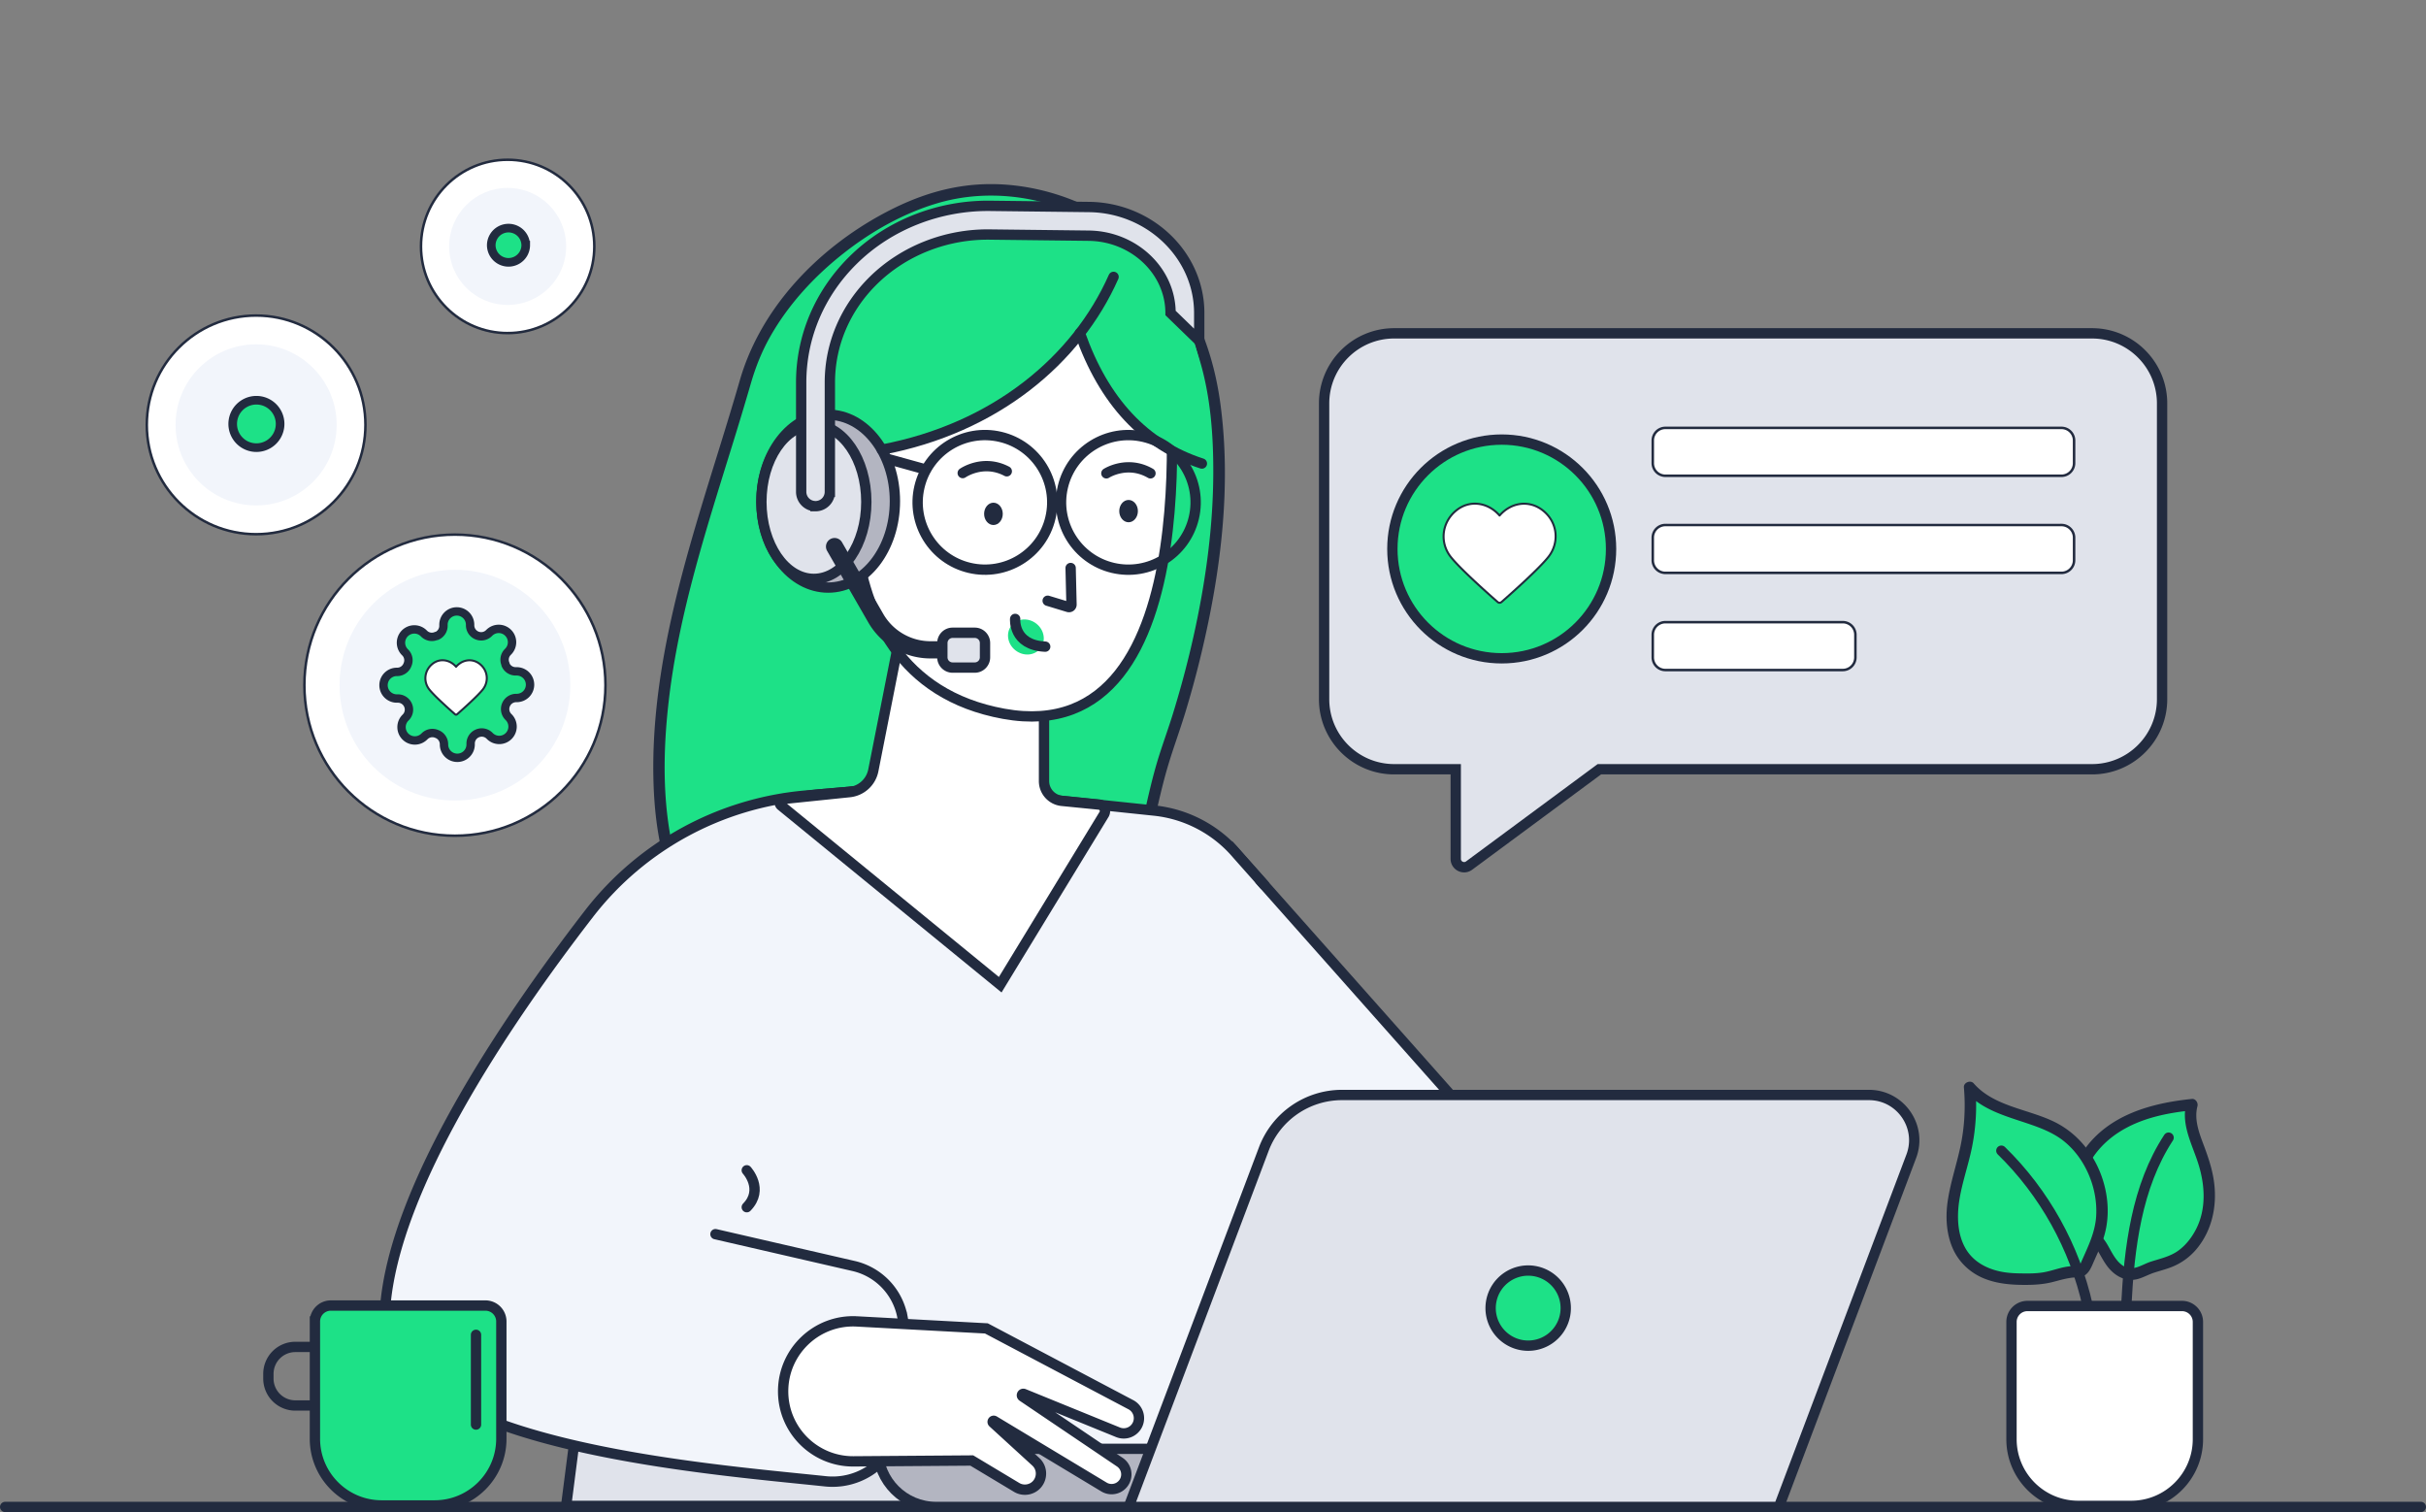 <?xml version="1.0" encoding="UTF-8" standalone="no"?>
<svg
   width="1920"
   height="1196.63"
   fill="none"
   version="1.1"
   id="svg3845"
   xmlns="http://www.w3.org/2000/svg"
   xmlns:svg="http://www.w3.org/2000/svg">
  <rect width="100%" height="100%" fill="#808080" stroke="none"/>
  <defs
     id="defs3849" />
  <path
     stroke="#222b3f"
     stroke-linecap="round"
     stroke-miterlimit="10"
     stroke-width="8.173"
     d="M 4.086,1192.543 H 1915.914"
     id="path3733" />
  <path
     fill="#1de187"
     d="m 834.294,784.144 c -73.415,34.555 -201.086,6.677 -256.706,-30.758 -41.951,-28.237 -54.095,-85.125 -55.752,-132.076 -3.884,-110.85 39.046,-217.68 69.011,-322.469 18.341,-64.106 84.518,-121.655 147.083,-141.567 47.847,-15.23 102.355,-5.128 143.467,23.725 41.112,28.853 68.742,75.254 77.708,124.675 16.569,91.211 -5.537,202.223 -35.712,288.579 -20.837,59.677 -22.176,158.408 -89.1,189.918 z"
     id="path3735"
     style="stroke-width:4.132" />
  <path
     fill="#222b3f"
     d="m 832,780.218 c -22.287,10.4 -47.331,14.214 -71.734,14.966 -26.969,0.839 -54.004,-2.049 -80.386,-7.52 -24.56,-5.103 -48.942,-12.346 -71.825,-22.767 -9.557,-4.359 -18.912,-9.264 -27.651,-15.098 -10.673,-7.128 -19.705,-16.523 -26.787,-27.171 -14.42,-21.655 -21.568,-47.583 -24.948,-73.143 -4.132,-31.146 -3.041,-63.065 0.521,-94.236 7.88,-69.168 29.605,-135.865 50.078,-202.082 a 2731.147,2731.147 0 0 0 15.007,-49.81 c 3.839,-13.28 8.9,-25.833 15.776,-37.84 14.553,-25.382 34.914,-47.285 57.867,-65.292 22.106,-17.342 47.558,-31.712 74.622,-39.592 29.076,-8.462 60.359,-7.466 89.257,1.273 57.392,17.366 100.157,65.54 117.387,122.155 8.9,29.217 11.173,60.503 11.036,90.922 -0.136,32.258 -3.545,64.445 -9.152,96.182 -5.607,31.737 -13.346,63.11 -22.858,93.893 -3.975,12.85 -8.693,25.452 -12.532,38.344 -3.066,10.35 -5.586,20.866 -7.991,31.373 -5.314,23.155 -10.123,46.492 -17.639,69.056 -6.991,20.978 -16.548,41.906 -32.167,57.929 a 89.616,89.616 0 0 1 -25.882,18.482 c -5.264,2.52 -0.678,10.354 4.586,7.834 44.653,-21.25 61.09,-71.783 71.92,-116.37 5.495,-22.606 9.739,-45.604 16.548,-67.899 4.132,-13.528 9.036,-26.783 13.144,-40.315 a 787.826,787.826 0 0 0 12.78,-47.219 c 15.209,-63.904 23.705,-131.303 14.871,-196.773 -4.086,-30.216 -13.189,-59.206 -29.101,-85.336 -15.916,-26.126 -37.303,-48.194 -63.292,-63.722 -25.994,-15.528 -57.912,-24.721 -89.059,-24.746 -31.146,-0.021 -58.888,9.152 -85.311,23.362 -51.896,27.923 -97,74.485 -113.573,131.915 -19.771,68.56 -44.129,135.98 -57.908,206.152 -6.838,34.894 -11.057,70.44 -10.536,106.057 0.409,27.518 3.611,55.533 12.825,81.588 9.016,25.494 24.039,48.653 46.971,63.631 19.61,12.83 41.93,21.705 64.201,28.655 a 389.794,389.794 0 0 0 80.882,16.048 c 27.399,2.475 54.074,1.95 80.406,-3.657 11.805,-2.52 23.296,-6.218 34.233,-11.33 5.289,-2.471 0.686,-10.305 -4.586,-7.83 z"
     id="path3737"
     style="stroke-width:4.132" />
  <path
     fill="#f2f5fb"
     d="M 979.174,676.272 1379.533,1127.367 c 0,0 -176.936,-1.132 -268.535,0 L 916.882,864.372 979.174,676.293 Z"
     id="path3739"
     style="stroke-width:4.132" />
  <path
     stroke="#222b3f"
     stroke-linecap="round"
     stroke-miterlimit="10"
     stroke-width="8.173"
     d="M 979.174,676.272 1379.533,1127.367 c 0,0 -176.936,-1.132 -268.535,0 L 916.882,864.372 979.174,676.293 Z"
     id="path3741" />
  <path
     fill="#f2f5fb"
     d="m 650.028,628.508 76.481,-6.607 186.968,19.569 a 99.628,99.628 0 0 1 87.72,81.729 l 26.146,147.921 a 93.335,93.335 0 0 1 -27.626,83.902 l -18.432,17.503 -4.111,219.155 H 448.078 L 505.082,748.349 A 165.424,165.424 0 0 1 650.053,628.462 Z"
     id="path3743"
     style="stroke-width:4.132" />
  <path
     fill="#e0e3eb"
     d="m 462.317,1080.784 -14.259,110.921 h 371.506 z"
     id="path3745"
     style="stroke-width:4.132" />
  <path
     stroke="#222b3f"
     stroke-linecap="round"
     stroke-miterlimit="10"
     stroke-width="8.173"
     d="m 981.265,972.545 -4.111,219.159 H 448.057 l 57.003,-443.335 a 165.424,165.424 0 0 1 144.971,-119.882 l 76.481,-6.607 186.968,19.569 a 99.549,99.549 0 0 1 65.713,34.778 l 21.321,24.019"
     id="path3747" />
  <path
     fill="#f2f5fb"
     d="m 726.509,621.901 -88.534,7.652 c -67.85,5.859 -130.258,39.728 -171.895,93.62 -65.581,84.923 -154.545,216.478 -161.338,312.751 -7.537,107.177 253.685,126.246 348.401,136.323 24.267,2.591 47.442,-11.416 56.024,-34.253 8.037,-21.407 13.168,-52.781 5.041,-95.893 a 50.938,50.938 0 0 0 -38.617,-40.224 L 566.238,976.673 c 0,0 109.582,-112.321 110.941,-165.738 1.364,-53.413 49.31,-189.009 49.31,-189.009 z"
     id="path3749"
     style="stroke-width:4.132" />
  <path
     stroke="#222b3f"
     stroke-linecap="round"
     stroke-miterlimit="10"
     stroke-width="8.173"
     d="m 726.509,621.901 -88.534,7.652 c -67.85,5.859 -130.258,39.728 -171.895,93.62 -65.581,84.923 -154.545,216.478 -161.338,312.751 -7.537,107.177 253.685,126.246 348.401,136.323 24.267,2.591 47.442,-11.416 56.024,-34.253 8.037,-21.407 13.168,-52.785 5.041,-95.893 a 50.938,50.938 0 0 0 -38.617,-40.224 L 566.238,976.673"
     id="path3751" />
  <path
     fill="#b3b5c1"
     stroke="#222b3f"
     stroke-miterlimit="10"
     stroke-width="8.173"
     d="M 1042.966,1192.543 H 740.835 c -25.403,0 -45.992,-20.593 -45.992,-45.992 h 348.124 z"
     id="path3753" />
  <path
     fill="#e0e3eb"
     stroke="#222b3f"
     stroke-miterlimit="10"
     stroke-width="8.173"
     d="M 1407.869,1192.543 H 893.251 L 1000.222,909.302 a 66.11,66.11 0 0 1 61.863,-42.769 h 417.019 c 25.064,0 42.385,25.06 33.53,48.508 l -104.785,277.502 z"
     id="path3755" />
  <path
     fill="#1de187"
     stroke="#222b3f"
     stroke-miterlimit="10"
     stroke-width="8.173"
     d="m 1238.627,1040.858 a 29.721,29.721 0 0 1 -34.848,23.515 29.725,29.725 0 0 1 -23.515,-34.848 29.721,29.721 0 0 1 34.844,-23.519 29.725,29.725 0 0 1 23.519,34.848 z"
     id="path3757" />
  <path
     fill="#ffffff"
     d="m 677.588,1045.692 103.066,5.561 114.321,60.383 a 12.04,12.04 0 0 1 5.198,15.937 12.04,12.04 0 0 1 -15.366,5.88 l -74.457,-30.328 c -1.277,-0.525 -2.206,1.223 -1.074,1.996 l 77.122,52.078 a 11.664,11.664 0 0 1 -12.532,19.655 l -86.989,-52.367 c -0.864,-0.525 -1.748,0.657 -0.996,1.339 l 33.824,30.919 c 7.603,6.966 4.243,19.614 -5.834,21.837 a 12.71,12.71 0 0 1 -9.309,-1.52 l -35.46,-21.271 -93.575,0.682 c -30.737,0.182 -55.731,-24.68 -55.731,-55.413 0,-31.535 26.291,-56.731 57.801,-55.367 z"
     id="path3759"
     style="stroke-width:4.132" />
  <path
     stroke="#222b3f"
     stroke-miterlimit="10"
     stroke-width="8.173"
     d="m 677.588,1045.692 103.066,5.561 114.321,60.383 a 12.04,12.04 0 0 1 5.198,15.937 12.04,12.04 0 0 1 -15.366,5.88 l -74.457,-30.328 c -1.277,-0.525 -2.206,1.223 -1.074,1.996 l 77.122,52.078 a 11.664,11.664 0 0 1 -12.532,19.655 l -86.989,-52.367 c -0.864,-0.525 -1.748,0.657 -0.996,1.339 l 33.824,30.919 c 7.603,6.966 4.243,19.614 -5.834,21.837 a 12.71,12.71 0 0 1 -9.309,-1.52 l -35.46,-21.271 -93.575,0.682 c -30.737,0.182 -55.731,-24.68 -55.731,-55.413 0,-31.535 26.291,-56.731 57.801,-55.367 z"
     id="path3761" />
  <path
     fill="#ffffff"
     d="m 718.088,473.413 -26.919,136.253 a 21.457,21.457 0 0 1 -18.841,17.185 l -52.512,5.425 c -2.541,0.273 -3.611,3.409 -1.748,5.152 L 791.595,779.268 873.526,644.878 a 5.173,5.173 0 0 0 -3.702,-8.177 l -29.398,-2.925 a 15.742,15.742 0 0 1 -14.164,-15.66 V 480.041 Z"
     id="path3763"
     style="stroke-width:4.132" />
  <path
     stroke="#222b3f"
     stroke-miterlimit="10"
     stroke-width="8.173"
     d="m 718.088,473.413 -26.919,136.253 a 21.457,21.457 0 0 1 -18.841,17.185 l -52.512,5.425 c -2.541,0.273 -3.611,3.409 -1.748,5.152 L 791.595,779.268 873.526,644.878 a 5.173,5.173 0 0 0 -3.702,-8.177 l -29.398,-2.925 a 15.742,15.742 0 0 1 -14.164,-15.66 V 480.041 Z"
     id="path3765" />
  <path
     fill="#ffffff"
     d="m 711.283,392.209 a 36.547,36.547 0 0 1 -39.889,32.848 36.542,36.542 0 0 1 -32.848,-39.881 36.542,36.542 0 0 1 39.889,-32.848 36.547,36.547 0 0 1 32.848,39.881 z"
     id="path3767"
     style="stroke-width:4.132" />
  <path
     stroke="#222b3f"
     stroke-miterlimit="10"
     stroke-width="8.173"
     d="m 711.283,392.209 a 36.547,36.547 0 0 1 -39.889,32.848 36.542,36.542 0 0 1 -32.848,-39.881 36.542,36.542 0 0 1 39.889,-32.848 36.547,36.547 0 0 1 32.848,39.881 z"
     id="path3769" />
  <path
     fill="#ffffff"
     d="m 685.128,297.705 c 0,0 -59.66,236.385 109.193,267.126 168.849,30.741 129.167,-285.604 129.167,-285.604 0,0 -104.855,-146.827 -238.36,18.478 z"
     id="path3771"
     style="stroke-width:4.132" />
  <path
     stroke="#222b3f"
     stroke-linecap="round"
     stroke-miterlimit="10"
     stroke-width="8.173"
     d="m 676.997,425.174 c 7.218,61.317 35.323,124.742 117.346,139.682 168.849,30.737 129.167,-285.604 129.167,-285.604"
     id="path3773" />
  <path
     stroke="#222b3f"
     stroke-linecap="round"
     stroke-miterlimit="10"
     stroke-width="8.173"
     d="m 847.326,449.51 0.686,28.878 a 1.979,1.979 0 0 1 -2.545,1.975 l -16.3,-4.95 M 875.617,374.575 c 0,0 16.548,-10.648 34.89,0 M 761.924,374.368 c 0,0 16.098,-11.305 34.869,-1.405"
     id="path3775" />
  <path
     fill="#222b3f"
     d="m 900.561,404.469 c 0,4.884 -3.314,8.834 -7.375,8.834 -4.066,0 -7.38,-3.95 -7.38,-8.834 0,-4.876 3.314,-8.83 7.38,-8.83 4.062,0 7.375,3.95 7.375,8.834 z m -106.946,2.182 c 0,4.876 -3.318,8.83 -7.38,8.83 -4.066,0 -7.38,-3.95 -7.38,-8.834 0,-4.876 3.314,-8.83 7.38,-8.83 4.062,0 7.38,3.95 7.38,8.834 z"
     id="path3777"
     style="stroke-width:4.132" />
  <path
     fill="#1de187"
     d="m 823.423,513.075 c -4.562,5.83 -13.387,6.557 -19.75,1.587 -6.355,-4.946 -7.809,-13.714 -3.244,-19.544 4.562,-5.834 13.391,-6.561 19.75,-1.591 6.355,4.95 7.809,13.71 3.244,19.544 z"
     id="path3779"
     style="stroke-width:4.132" />
  <path
     stroke="#222b3f"
     stroke-linecap="round"
     stroke-miterlimit="10"
     stroke-width="8.173"
     d="m 803.424,489.78 c 0,0 -1.839,20.775 23.791,21.953 M 591.008,926.123 c 0,0 13.916,14.982 0,29.212"
     id="path3781" />
  <path
     fill="#1de187"
     d="M 343.971,1191.341 H 302.02 c -29.13,0 -52.781,-23.655 -52.781,-52.781 v -92.802 a 12.619,12.619 0 0 1 12.598,-12.602 h 122.337 a 12.619,12.619 0 0 1 12.602,12.602 v 92.802 c 0,29.126 -23.655,52.781 -52.781,52.781 z"
     id="path3783"
     style="stroke-width:4.132" />
  <path
     stroke="#222b3f"
     stroke-linecap="round"
     stroke-miterlimit="10"
     stroke-width="8.173"
     d="M 343.971,1191.341 H 302.02 c -29.13,0 -52.781,-23.655 -52.781,-52.781 v -92.802 a 12.619,12.619 0 0 1 12.598,-12.602 h 122.337 a 12.619,12.619 0 0 1 12.602,12.602 v 92.802 c 0,29.126 -23.655,52.781 -52.781,52.781 z m -94.736,-125.427 h -15.528 a 21.296,21.296 0 0 0 -21.296,21.296 v 3.744 a 21.296,21.296 0 0 0 21.296,21.296 h 15.528 m 127.493,-55.913 v 71.011"
     id="path3785" />
  <path
     fill="#ffffff"
     d="m 1686.677,1191.704 h -41.947 c -29.13,0 -52.781,-23.655 -52.781,-52.781 v -92.802 a 12.615,12.615 0 0 1 12.598,-12.602 h 122.337 a 12.615,12.615 0 0 1 12.602,12.602 v 92.802 c 0,29.13 -23.659,52.781 -52.781,52.781 z"
     id="path3787"
     style="stroke-width:4.132" />
  <path
     stroke="#222b3f"
     stroke-linecap="round"
     stroke-miterlimit="10"
     stroke-width="8.173"
     d="m 1686.677,1191.704 h -41.947 c -29.13,0 -52.781,-23.655 -52.781,-52.781 v -92.802 a 12.615,12.615 0 0 1 12.598,-12.602 h 122.337 a 12.615,12.615 0 0 1 12.602,12.602 v 92.802 c 0,29.13 -23.659,52.781 -52.781,52.781 z"
     id="path3789" />
  <path
     fill="#1de187"
     d="m 1643.68,934.271 c 3.884,-19.114 18.048,-35.051 35.055,-44.653 16.982,-9.602 36.592,-13.553 55.999,-15.462 -4.041,14.532 3.929,29.262 8.789,43.542 5.561,16.346 7.037,34.576 1.227,50.83 -3.338,9.326 -9.264,17.796 -17.027,23.994 -7.875,6.289 -16.957,7.718 -26.242,10.921 -4.793,1.653 -9.243,4.698 -14.329,4.9 -7.355,0.318 -13.615,-5.425 -17.635,-11.602 -3.339,-5.103 -5.814,-10.801 -9.669,-15.59 -3.657,-4.495 -7.904,-7.925 -10.809,-13.098 a 49.649,49.649 0 0 1 -5.334,-33.807 z"
     id="path3791"
     style="stroke-width:4.132" />
  <path
     fill="#222b3f"
     d="m 1648.064,935.474 c 3.587,-16.937 15.189,-30.873 29.626,-39.931 17.023,-10.714 37.278,-14.846 57.045,-16.821 l -4.38,-5.743 c -4.562,17.569 5.198,33.51 10.011,49.831 4.814,16.321 5.495,34.072 -2.021,49.26 -3.338,6.718 -8.098,13.032 -14.185,17.503 -6.495,4.81 -14.507,6.446 -22.048,8.896 -6.966,2.273 -14.119,7.975 -21.337,3.57 -6.582,-4.024 -9.627,-11.673 -13.462,-17.982 -4.743,-7.784 -12.325,-13.346 -16.139,-21.73 -3.814,-8.375 -4.834,-17.908 -3.111,-26.853 1.091,-5.719 -7.652,-8.148 -8.759,-2.405 -1.752,9.082 -1.388,18.498 1.475,27.332 1.384,4.31 3.264,8.693 5.88,12.416 2.607,3.719 5.785,6.743 8.718,10.102 5.698,6.537 8.487,15.052 14.346,21.519 5.855,6.471 14.143,10.173 22.791,7.561 4.289,-1.293 8.214,-3.541 12.486,-4.904 4.264,-1.363 8.512,-2.475 12.644,-4.016 a 49.153,49.153 0 0 0 21.271,-15.255 c 11.689,-14.395 15.66,-33.055 13.482,-51.235 -1.293,-10.875 -4.743,-20.887 -8.582,-31.08 -3.586,-9.536 -7.375,-19.841 -4.698,-30.101 0.682,-2.611 -1.363,-6.037 -4.38,-5.743 -32.187,3.223 -66.065,12.644 -85.472,40.587 a 63.135,63.135 0 0 0 -9.966,22.862 c -1.202,5.694 7.537,8.127 8.76,2.405 z"
     id="path3793"
     style="stroke-width:4.132" />
  <path
     fill="#1de187"
     d="m 1545.639,953.295 c 1.797,-15.346 7.177,-30.035 10.375,-45.174 a 161.214,161.214 0 0 0 2.818,-47.603 c 17.709,20.631 49.645,20.771 72.481,35.501 13.416,8.648 22.953,22.312 28.039,37.323 5.652,16.73 6.041,34.005 -0.839,50.326 -0.297,0.727 -0.616,1.454 -0.934,2.178 -2.087,4.818 -4.153,9.648 -6.239,14.462 -1.025,2.384 -2.339,5.02 -4.814,5.793 -1.116,0.339 -2.293,0.227 -3.45,0.207 -8.309,-0.207 -16.052,3.38 -24.114,4.834 -7.239,1.314 -15.548,1.223 -22.928,1.041 -14.367,-0.364 -29.597,-4.177 -39.542,-15.234 -10.33,-11.487 -12.668,-28.283 -10.854,-43.653 z"
     id="path3795"
     style="stroke-width:4.132" />
  <path
     fill="#222b3f"
     d="m 1550.18,953.295 c 1.905,-15.503 7.47,-30.283 10.536,-45.562 a 168.449,168.449 0 0 0 2.653,-47.215 l -7.739,3.198 c 13.305,15.234 33.642,19.978 51.938,26.357 9.264,3.223 18.593,7.057 26.242,13.325 8.152,6.677 14.375,15.3 18.709,24.882 4.834,10.689 7.194,22.746 6.425,34.46 -0.843,12.577 -6.495,23.969 -11.511,35.299 -0.888,2.021 -1.273,3.723 -3.471,3.768 -3.136,0.07 -6.132,0.207 -9.218,0.773 -6.041,1.111 -11.83,3.384 -17.912,4.359 -6.086,0.975 -12.239,0.884 -18.346,0.773 -5.219,-0.091 -10.396,-0.413 -15.524,-1.52 -11.375,-2.434 -21.726,-8.177 -27.56,-18.552 -5.838,-10.371 -6.516,-22.767 -5.223,-34.319 0.273,-2.454 -2.293,-4.541 -4.541,-4.541 -2.678,0 -4.268,2.087 -4.541,4.541 -1.293,11.528 -0.405,23.519 4.202,34.253 4.607,10.743 13.346,19.275 24.312,23.907 10.966,4.628 23.015,5.446 34.894,5.334 6.607,-0.07 13.23,-0.57 19.68,-2.178 6.446,-1.611 12.825,-3.727 19.75,-3.772 6.925,-0.041 9.718,-4.586 12.214,-10.33 2.793,-6.466 5.921,-12.912 8.239,-19.585 4.425,-12.763 4.723,-26.609 1.859,-39.732 -5.058,-23.11 -19.569,-43.542 -41.133,-53.801 -20.701,-9.875 -47.24,-11.962 -63.086,-30.101 -2.5,-2.863 -8.082,-0.661 -7.739,3.202 1.359,15.685 0.521,31.51 -2.768,46.922 -3.293,15.412 -8.495,30.192 -10.425,45.856 -0.293,2.43 2.297,4.545 4.545,4.545 2.698,0 4.239,-2.095 4.537,-4.545 z"
     id="path3797"
     style="stroke-width:4.132" />
  <path
     stroke="#222b3f"
     stroke-linecap="round"
     stroke-miterlimit="10"
     stroke-width="8.173"
     d="m 1716.286,900.291 c -25.357,38.794 -31.101,86.943 -33.51,133.233 m -98.859,-122.907 c 34.03,33.191 58.09,76.481 68.35,122.907 M 831.343,409.787 c 6.756,-28.63 -10.97,-57.309 -39.6,-64.065 -28.626,-6.756 -57.309,10.97 -64.069,39.596 -6.756,28.63 10.978,57.309 39.604,64.065 28.626,6.76 57.309,-10.97 64.065,-39.592 z M 733.025,371.645 662.742,352.143"
     id="path3799" />
  <path
     fill="#1de187"
     d="m 854.635,263.609 c 14.23,51.194 51.938,92.418 103.31,105.313 -1.521,-43.067 -3.789,-74.911 -17.751,-113.486 -6.652,-18.387 -18.432,-38.931 -33.212,-51.69 -23.948,-20.68 -56.937,-27.857 -88.513,-27.671 -45.38,0.273 -90.579,14.598 -127.898,40.501 -31.758,22.064 -53.781,51.078 -69.511,86.1 -2.384,5.314 -6.557,9.45 -9.35,14.486 -3.045,5.516 -3.591,11.784 -2.479,17.932 1.343,7.582 4.611,14.507 12.42,16.685 7.789,2.161 16.573,1.479 24.585,2.52 10.536,1.384 21.135,2.066 31.762,1.884 42.558,-0.702 84.857,-14.028 120.337,-37.592 21.973,-14.594 41.34,-33.187 56.322,-55.004 z"
     id="path3801"
     style="stroke-width:4.132" />
  <path
     stroke="#222b3f"
     stroke-linecap="round"
     stroke-miterlimit="10"
     stroke-width="8.173"
     d="m 944.838,409.803 c 6.76,-28.63 -10.97,-57.309 -39.596,-64.065 -28.63,-6.76 -57.309,10.97 -64.065,39.596 -6.756,28.626 10.97,57.309 39.596,64.069 28.63,6.756 57.309,-10.974 64.065,-39.6 z"
     id="path3803" />
  <path
     fill="#b3b5c1"
     stroke="#222b3f"
     stroke-miterlimit="10"
     stroke-width="8.173"
     d="m 655.433,464.988 c 29.171,0 52.826,-30.617 52.826,-68.395 0,-37.778 -23.651,-68.399 -52.826,-68.399 -29.175,0 -52.826,30.626 -52.826,68.399 0,37.774 23.651,68.395 52.826,68.395 z"
     id="path3805" />
  <path
     fill="#e0e3eb"
     stroke="#222b3f"
     stroke-miterlimit="10"
     stroke-width="8.173"
     d="m 644.107,458.113 c 22.932,0 41.525,-27.279 41.525,-60.929 0,-33.65 -18.593,-60.933 -41.525,-60.933 -22.932,0 -41.517,27.283 -41.517,60.933 0,33.65 18.585,60.929 41.517,60.929 z"
     id="path3807" />
  <path
     fill="#e0e3eb"
     stroke="#222b3f"
     stroke-miterlimit="10"
     stroke-width="8.173"
     d="M 645.425,400.564 A 11.359,11.359 0 0 1 634.075,389.214 V 302.68 c 0,-36.365 14.664,-70.8 41.294,-96.975 28.374,-27.903 68.193,-43.451 108.987,-42.794 l 77.568,0.909 c 48.083,0.566 87.174,38.179 87.174,83.877 v 22.023 l -22.701,-22.023 c 0,-33.303 -29.035,-60.747 -64.747,-61.181 l -77.613,-0.909 c -34.824,-0.632 -68.672,12.627 -92.761,36.278 -22.242,21.862 -34.501,50.558 -34.501,80.795 v 86.538 a 11.359,11.359 0 0 1 -11.35,11.354 z"
     id="path3809" />
  <path
     stroke="#222b3f"
     stroke-linecap="round"
     stroke-miterlimit="10"
     stroke-width="13.623"
     d="m 660.498,432.553 32.621,56.661 a 49.975,49.975 0 0 0 43.315,25.039 h 25.948"
     id="path3811" />
  <path
     fill="#e0e3eb"
     stroke="#222b3f"
     stroke-miterlimit="10"
     stroke-width="8.173"
     d="m 771.435,500.746 h -17.503 a 8.127,8.127 0 0 0 -8.127,8.127 v 11.305 a 8.127,8.127 0 0 0 8.127,8.127 h 17.503 a 8.127,8.127 0 0 0 8.127,-8.127 v -11.305 a 8.127,8.127 0 0 0 -8.127,-8.127 z M 1655.692,263.791 H 1103.395 c -30.621,0 -55.462,24.833 -55.462,55.458 v 234.046 c 0,30.626 24.841,55.458 55.462,55.458 h 48.715 v 70.895 c 0,5.454 6.198,8.582 10.578,5.334 l 103.091,-76.229 h 389.889 c 30.625,0 55.462,-24.833 55.462,-55.458 V 319.253 c 0,-30.626 -24.833,-55.462 -55.462,-55.462 z"
     id="path3813" />
  <path
     fill="#1de187"
     stroke="#222b3f"
     stroke-miterlimit="10"
     stroke-width="8.173"
     d="m 1188.495,520.951 c 47.798,0 86.542,-38.745 86.542,-86.538 0,-47.789 -38.745,-86.538 -86.538,-86.538 -47.789,0 -86.538,38.745 -86.538,86.538 0,47.794 38.749,86.538 86.538,86.538 z"
     id="path3815" />
  <path
     fill="#ffffff"
     fill-rule="evenodd"
     stroke="#222b3e"
     stroke-linecap="round"
     stroke-linejoin="round"
     stroke-width="1.604"
     d="m 1186.805,407.977 c -8.863,-10.276 -23.643,-13.044 -34.749,-3.632 -11.107,9.412 -12.672,25.155 -3.95,36.286 7.256,9.26 29.2,28.787 36.394,35.104 0.801,0.707 1.206,1.062 1.673,1.198 a 2.231,2.231 0 0 0 1.268,0 c 0.471,-0.136 0.872,-0.492 1.673,-1.198 7.194,-6.322 29.138,-25.845 36.394,-35.1 8.718,-11.135 7.351,-26.977 -3.95,-36.286 -11.292,-9.317 -25.886,-6.652 -34.749,3.628 z"
     clip-rule="evenodd"
     id="path3817" />
  <path
     fill="#ffffff"
     stroke="#222b3f"
     stroke-miterlimit="10"
     stroke-width="1.978"
     d="m 1631.495,338.615 h -313.457 a 9.991,9.991 0 0 0 -9.991,9.991 v 17.908 a 9.991,9.991 0 0 0 9.991,9.991 h 313.457 a 9.991,9.991 0 0 0 9.991,-9.991 v -17.912 a 9.991,9.991 0 0 0 -9.991,-9.987 z m 0,76.865 h -313.457 a 9.991,9.991 0 0 0 -9.991,9.991 v 17.912 a 9.991,9.991 0 0 0 9.991,9.983 h 313.457 a 9.991,9.991 0 0 0 9.991,-9.983 v -17.912 a 9.991,9.991 0 0 0 -9.991,-9.991 z m -173.072,76.87 h -140.385 a 9.991,9.991 0 0 0 -9.991,9.991 v 17.912 a 9.991,9.991 0 0 0 9.991,9.987 h 140.385 a 9.991,9.991 0 0 0 9.987,-9.987 v -17.912 a 9.991,9.991 0 0 0 -9.987,-9.991 z"
     id="path3819" />
  <path
     stroke="#222b3f"
     stroke-linecap="round"
     stroke-miterlimit="10"
     stroke-width="8.173"
     d="M 881.31,219.112 C 852.234,284.723 787.847,338.867 697.888,355.865"
     id="path3821" />
  <path
     stroke="#222b3f"
     stroke-linecap="round"
     stroke-miterlimit="10"
     stroke-width="8.173"
     d="m 854.639,263.609 c 19.023,54.144 51.215,88.538 96.57,103.223"
     id="path3823" />
  <path
     fill="#ffffff"
     stroke="#222b3f"
     stroke-miterlimit="10"
     stroke-width="1.978"
     d="m 360.04,661.356 c 65.8,0 119.139,-53.343 119.139,-119.135 0,-65.796 -53.343,-119.135 -119.139,-119.135 -65.792,0 -119.135,53.339 -119.135,119.135 0,65.796 53.343,119.135 119.135,119.135 z"
     id="path3825" />
  <path
     fill="#f2f5fb"
     d="m 360.048,633.524 c 50.426,0 91.302,-40.877 91.302,-91.302 0,-50.426 -40.877,-91.306 -91.298,-91.306 -50.43,0 -91.306,40.881 -91.306,91.306 0,50.426 40.877,91.302 91.306,91.302 z"
     id="path3827"
     style="stroke-width:4.132" />
  <path
     fill="#ffffff"
     stroke="#222b3f"
     stroke-miterlimit="10"
     stroke-width="1.978"
     d="m 202.698,422.744 c 47.781,0 86.513,-38.736 86.513,-86.513 0,-47.781 -38.732,-86.513 -86.513,-86.513 -47.777,0 -86.513,38.732 -86.513,86.513 0,47.777 38.736,86.513 86.513,86.513 z"
     id="path3829" />
  <path
     fill="#f2f5fb"
     d="m 202.702,399.977 c 35.204,0 63.747,-28.543 63.747,-63.747 0,-35.204 -28.539,-63.747 -63.743,-63.747 -35.208,0 -63.747,28.543 -63.747,63.747 0,35.204 28.539,63.743 63.743,63.743 z"
     id="path3831"
     style="stroke-width:4.132" />
  <path
     fill="#1de187"
     stroke="#222b3f"
     stroke-width="6.822"
     d="m 221.684,335.491 a 18.759,18.759 0 1 1 -37.518,0 18.759,18.759 0 0 1 37.518,0 z"
     id="path3833" />
  <path
     fill="#ffffff"
     stroke="#222b3f"
     stroke-miterlimit="10"
     stroke-width="1.978"
     d="m 401.768,263.588 c 37.877,0 68.581,-30.704 68.581,-68.581 0,-37.877 -30.704,-68.581 -68.581,-68.581 -37.877,0 -68.581,30.7 -68.581,68.585 0,37.873 30.704,68.577 68.581,68.577 z"
     id="path3835" />
  <path
     fill="#f2f5fb"
     d="m 401.776,241.317 c 25.576,0 46.31,-20.738 46.31,-46.31 0,-25.576 -20.738,-46.31 -46.31,-46.31 -25.58,0 -46.314,20.734 -46.314,46.314 0,25.576 20.734,46.306 46.314,46.306 z"
     id="path3837"
     style="stroke-width:4.132" />
  <path
     fill="#1de187"
     stroke="#222b3e"
     stroke-linecap="round"
     stroke-linejoin="round"
     stroke-width="6.628"
     d="m 400.512,557.634 a 8.718,8.718 0 0 0 1.74,9.594 l 0.318,0.318 a 10.59,10.59 0 0 1 3.091,7.458 10.503,10.503 0 0 1 -3.091,7.454 10.52,10.52 0 0 1 -14.916,0 l -0.314,-0.314 a 8.689,8.689 0 0 0 -9.594,-1.735 8.706,8.706 0 0 0 -5.268,7.954 v 0.897 a 10.543,10.543 0 0 1 -21.085,0 v -0.471 a 8.71,8.71 0 0 0 -5.694,-7.962 8.718,8.718 0 0 0 -9.59,1.74 l -0.318,0.318 a 10.59,10.59 0 0 1 -7.458,3.091 10.516,10.516 0 0 1 -7.458,-3.091 10.553,10.553 0 0 1 0,-14.916 l 0.314,-0.314 a 8.71,8.71 0 0 0 1.74,-9.594 8.71,8.71 0 0 0 -7.954,-5.272 h -0.901 a 10.54,10.54 0 0 1 0,-21.081 h 0.475 a 8.714,8.714 0 0 0 7.962,-5.694 8.702,8.702 0 0 0 -1.74,-9.594 l -0.318,-0.314 a 10.536,10.536 0 0 1 7.458,-18.007 10.516,10.516 0 0 1 7.458,3.091 l 0.314,0.314 a 8.681,8.681 0 0 0 9.594,1.74 h 0.421 a 8.677,8.677 0 0 0 5.272,-7.958 v -0.897 c 0,-2.793 1.111,-5.475 3.087,-7.454 a 10.553,10.553 0 0 1 14.908,0 c 1.975,1.979 3.087,4.661 3.087,7.454 v 0.475 a 8.698,8.698 0 0 0 5.268,7.962 8.718,8.718 0 0 0 9.594,-1.74 l 0.318,-0.318 a 10.59,10.59 0 0 1 7.458,-3.095 10.503,10.503 0 0 1 7.454,3.095 10.52,10.52 0 0 1 0,14.916 l -0.31,0.314 a 8.689,8.689 0 0 0 -1.74,9.594 v 0.421 a 8.677,8.677 0 0 0 7.954,5.272 h 0.897 c 2.797,0 5.479,1.111 7.458,3.082 a 10.553,10.553 0 0 1 0,14.916 10.553,10.553 0 0 1 -7.458,3.082 h -0.471 a 8.698,8.698 0 0 0 -7.962,5.268 z"
     id="path3839" />
  <path
     fill="#ffffff"
     fill-rule="evenodd"
     stroke="#222b3e"
     stroke-linecap="round"
     stroke-linejoin="round"
     stroke-width="1.604"
     d="m 360.945,527.657 c -4.859,-5.644 -12.962,-7.161 -19.048,-1.996 -6.082,5.173 -6.942,13.813 -2.161,19.924 3.975,5.082 15.999,15.804 19.945,19.275 0.438,0.388 0.661,0.578 0.917,0.661 a 1.268,1.268 0 0 0 0.694,0 c 0.256,-0.083 0.479,-0.273 0.917,-0.661 3.942,-3.471 15.97,-14.189 19.94,-19.275 4.781,-6.111 4.029,-14.809 -2.161,-19.924 -6.19,-5.111 -14.189,-3.648 -19.048,1.996 z"
     clip-rule="evenodd"
     id="path3841" />
  <path
     fill="#1de187"
     stroke="#222b3f"
     stroke-width="6.822"
     d="m 416.081,193.958 a 13.643,13.643 0 1 1 -27.287,0 13.643,13.643 0 0 1 27.283,0 z"
     id="path3843" />
</svg>
